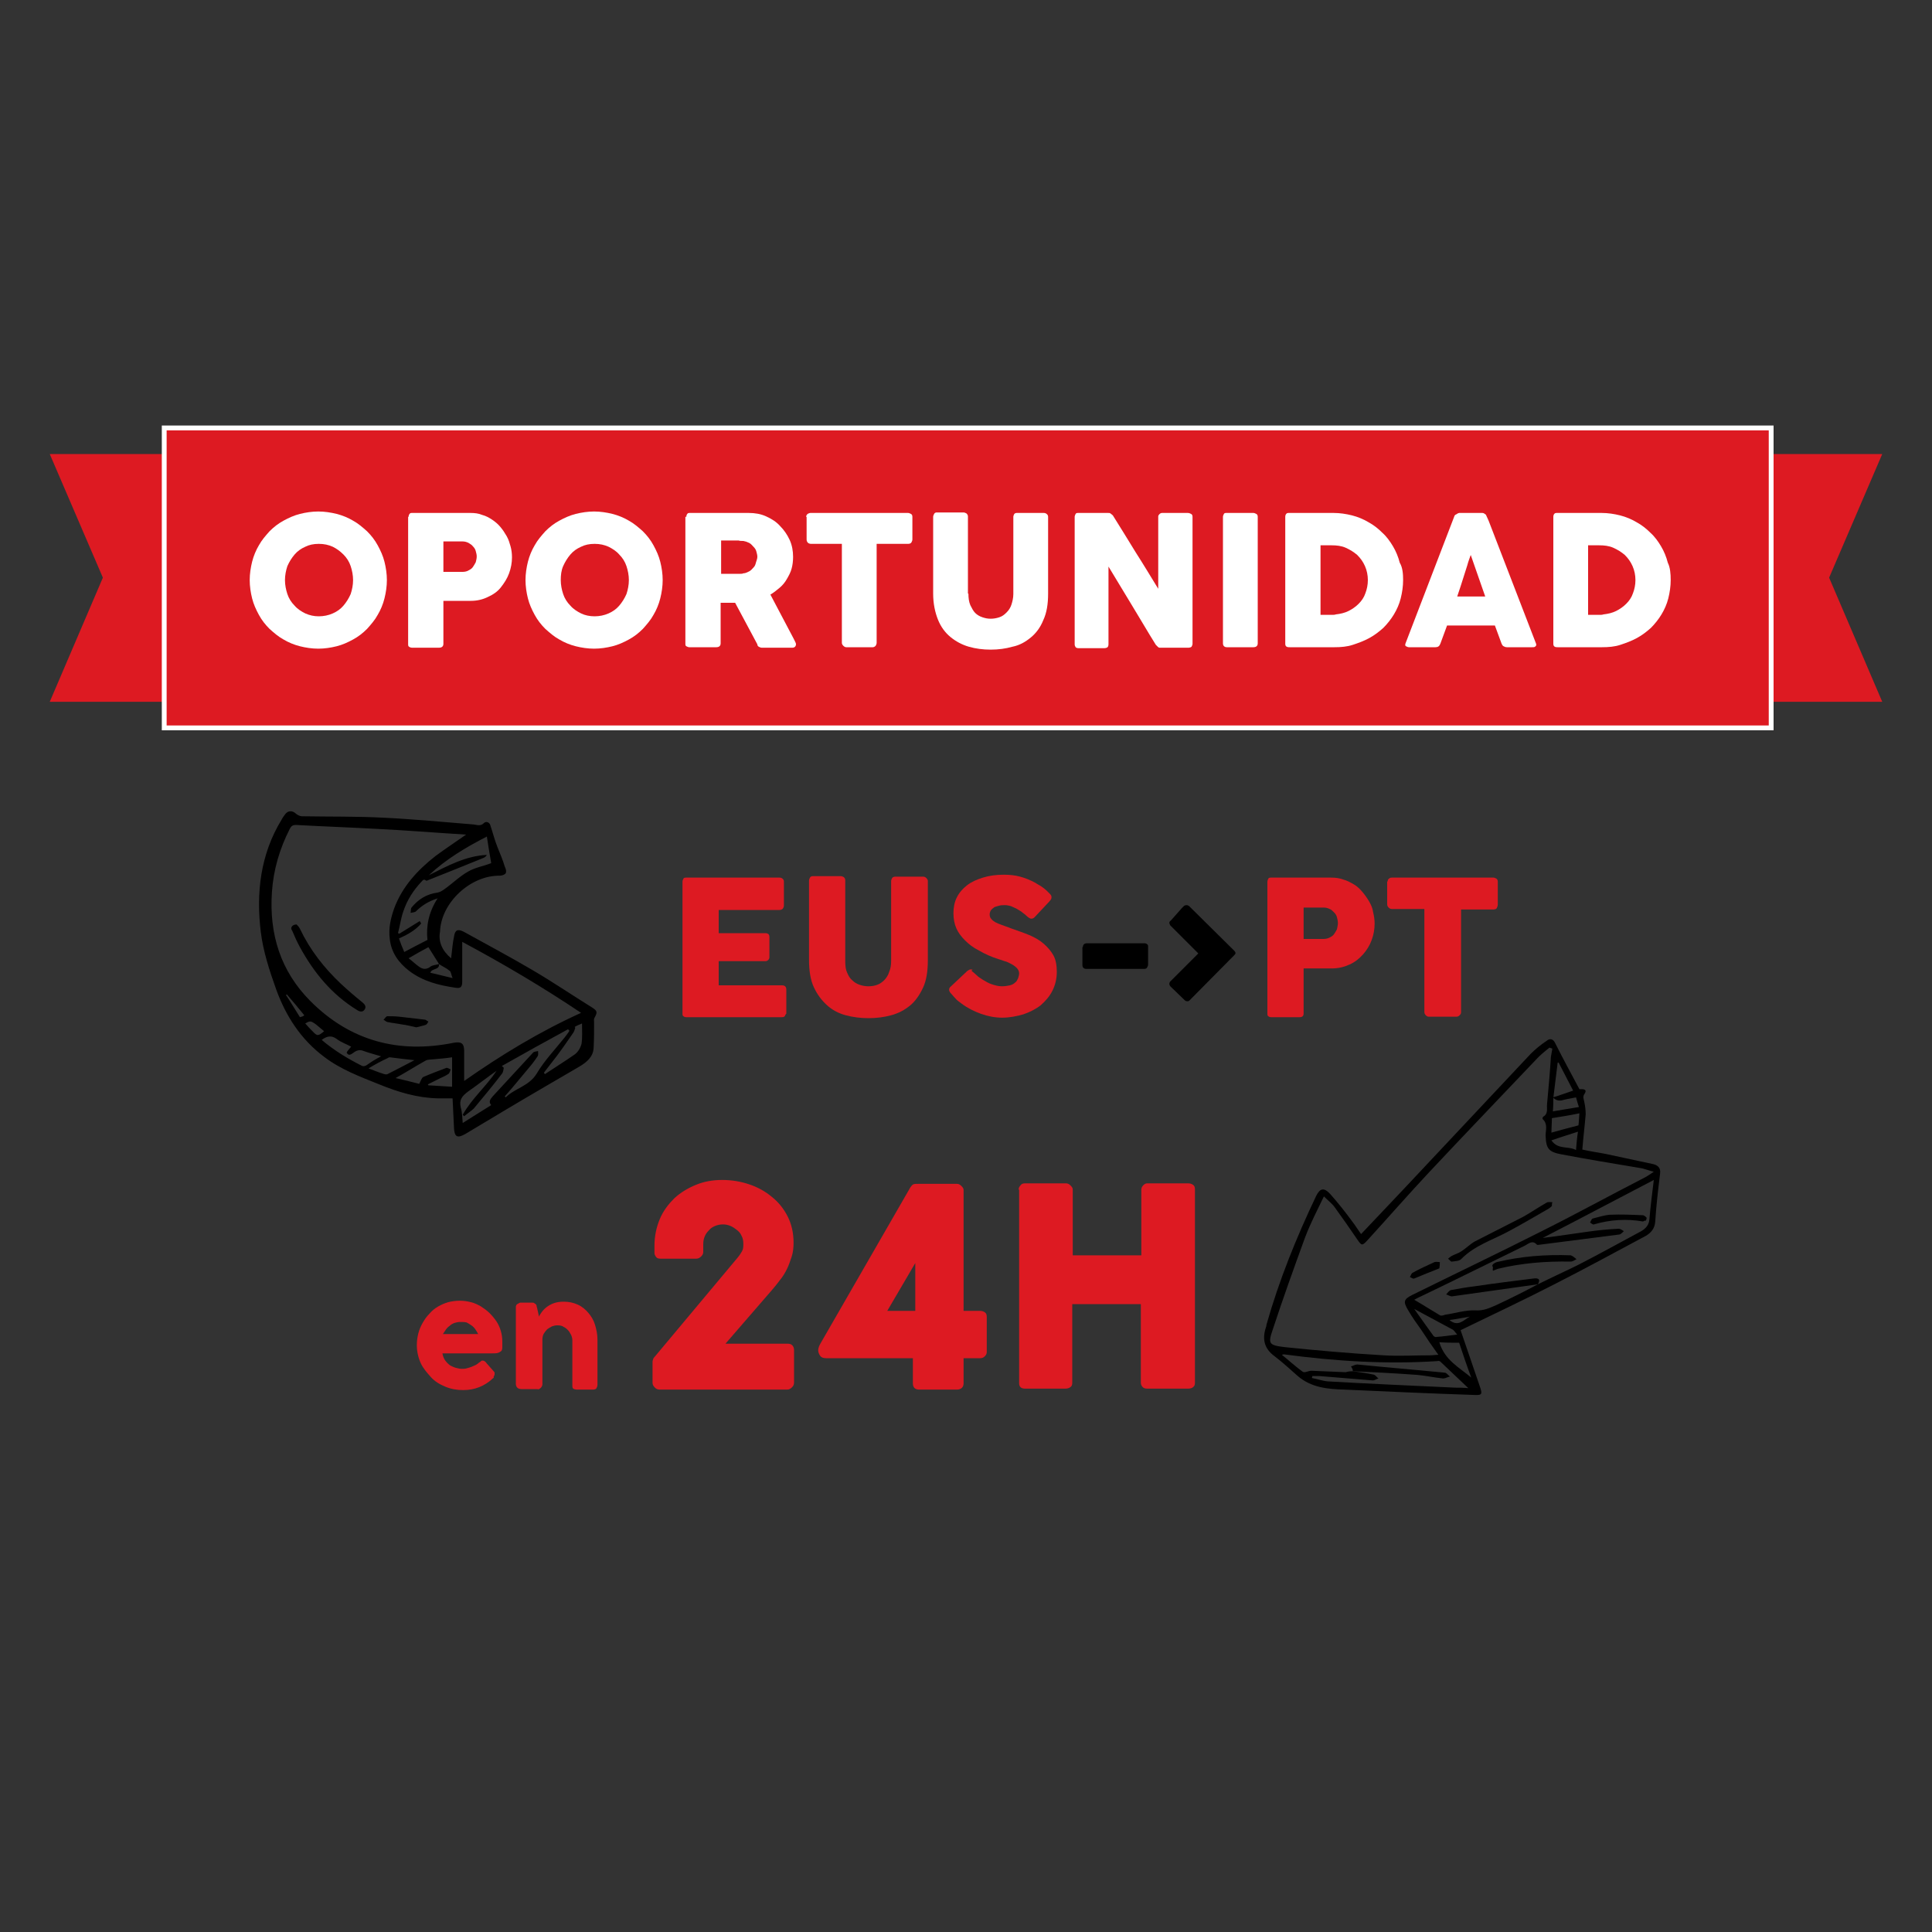 <?xml version="1.0" encoding="utf-8"?>
<!-- Generator: Adobe Illustrator 21.0.2, SVG Export Plug-In . SVG Version: 6.00 Build 0)  -->
<!DOCTYPE svg PUBLIC "-//W3C//DTD SVG 1.1//EN" "http://www.w3.org/Graphics/SVG/1.1/DTD/svg11.dtd">
<svg version="1.1" id="Layer_1" xmlns="http://www.w3.org/2000/svg" xmlns:xlink="http://www.w3.org/1999/xlink" x="0px" y="0px"
	 viewBox="0 0 400 400" enable-background="new 0 0 400 400" xml:space="preserve">
<rect x="0" y="0" width="400" height="400" fill="#333333" stroke="none"/>
<g>
	<polygon fill="#DD1A22" points="37.6,145.3 10.3,145.3 21.3,119.6 10.3,94 37.6,94 	"/>
	<polygon fill="#DD1A22" points="362.4,94 389.7,94 378.7,119.6 389.7,145.3 362.4,145.3 	"/>
	<rect x="34" y="88.6" fill="#DD1A22" stroke="#FFFFFF" stroke-miterlimit="10" width="332.7" height="62.1"/>
	<g>
		<path fill="#DD1A22" d="M150.2,278.2h12.9c0.4,0,0.7,0.1,0.9,0.3c0.2,0.2,0.4,0.5,0.4,1v6.7c0,0.4-0.1,0.7-0.4,1s-0.6,0.5-1,0.5
			h-26.4c-0.4,0-0.7-0.1-1-0.4c-0.3-0.3-0.5-0.6-0.5-1v-4.3c0-0.3,0.1-0.5,0.2-0.8l17.4-20.8c0.5-0.6,0.8-1.1,1-1.5s0.2-0.9,0.2-1.4
			c0-0.6-0.1-1.2-0.4-1.7c-0.2-0.5-0.6-0.9-1-1.2c-0.4-0.3-0.8-0.6-1.3-0.8c-0.5-0.2-1-0.3-1.5-0.3c-0.6,0-1.1,0.1-1.6,0.3
			c-0.5,0.2-1,0.5-1.3,0.9c-0.4,0.4-0.7,0.8-0.9,1.3c-0.2,0.5-0.3,1-0.3,1.6v1.6c0,0.3-0.1,0.6-0.4,0.9s-0.6,0.5-1.1,0.5h-7.3
			c-0.5,0-0.8-0.1-1-0.4s-0.3-0.5-0.3-0.8v-1.5c0-2,0.4-3.8,1.1-5.5c0.7-1.7,1.8-3.1,3-4.3c1.3-1.2,2.8-2.1,4.5-2.8
			c1.7-0.7,3.5-1,5.4-1c2,0,3.8,0.3,5.6,0.9c1.8,0.6,3.4,1.5,4.7,2.6c1.4,1.1,2.5,2.5,3.3,4.1c0.8,1.6,1.2,3.4,1.2,5.4
			c0,1-0.1,2-0.4,2.9s-0.6,1.8-1,2.6c-0.4,0.8-0.9,1.6-1.4,2.2c-0.5,0.7-1.1,1.4-1.6,2L150.2,278.2z"/>
		<path fill="#DD1A22" d="M171,281.2c-0.6,0-1-0.2-1.2-0.5c-0.2-0.3-0.4-0.7-0.4-1.1c0-0.5,0.2-1,0.5-1.5l18.6-32.3
			c0.2-0.3,0.4-0.5,0.6-0.6s0.7-0.1,1.2-0.1h7.8c0.3,0,0.6,0.1,0.9,0.4s0.5,0.5,0.5,0.9v25h3.4c0.4,0,0.7,0.1,1,0.3
			c0.3,0.2,0.4,0.5,0.4,1v7.2c0,0.3-0.1,0.6-0.4,0.9c-0.3,0.3-0.6,0.4-1,0.4h-3.4v5.2c0,0.8-0.5,1.3-1.4,1.3h-7.8
			c-0.8,0-1.3-0.4-1.3-1.3v-5.2H171z M189.5,271.4v-9.9l-5.8,9.9H189.5z"/>
		<path fill="#DD1A22" d="M210.9,246.3c0-0.3,0.1-0.6,0.4-0.9c0.2-0.3,0.5-0.4,0.9-0.4h8.5c0.3,0,0.6,0.1,0.9,0.4s0.5,0.5,0.5,0.9
			v13.6h14.2v-13.6c0-0.3,0.1-0.6,0.4-0.9s0.5-0.4,0.9-0.4h8.4c0.4,0,0.7,0.1,1,0.3c0.3,0.2,0.4,0.5,0.4,0.9v40.1
			c0,0.4-0.1,0.7-0.4,0.9c-0.2,0.2-0.6,0.3-1,0.3h-8.5c-0.4,0-0.7-0.1-0.9-0.3c-0.2-0.2-0.4-0.5-0.4-0.9v-16.3H222v16.3
			c0,0.4-0.1,0.7-0.4,0.9s-0.6,0.3-1,0.3h-8.4c-0.8,0-1.2-0.4-1.2-1.1V246.3z"/>
	</g>
	<g>
		<path fill="#DD1A22" d="M102,285.4c-0.8,0.8-1.8,1.4-2.8,1.8c-1,0.4-2.1,0.6-3.3,0.6c-1.3,0-2.5-0.2-3.7-0.7s-2.2-1.1-3-2
			s-1.6-1.8-2.1-2.9c-0.5-1.1-0.8-2.4-0.8-3.7c0-0.8,0.1-1.6,0.3-2.4c0.2-0.8,0.5-1.5,0.9-2.2c0.4-0.7,0.8-1.3,1.4-1.9
			c0.5-0.6,1.1-1.1,1.8-1.5c0.7-0.4,1.4-0.7,2.1-0.9c0.8-0.2,1.6-0.3,2.4-0.3c0.8,0,1.5,0.1,2.3,0.3s1.4,0.5,2.1,0.9
			c0.6,0.4,1.2,0.8,1.8,1.4c0.5,0.5,1,1.1,1.4,1.7c0.4,0.6,0.7,1.3,0.9,2c0.2,0.7,0.3,1.4,0.3,2.2c0,0.5,0,0.9,0,1.2
			c0,0.3-0.1,0.6-0.2,0.7s-0.4,0.3-0.7,0.4s-0.8,0.1-1.3,0.1H91.6c0.1,0.6,0.3,1.1,0.6,1.5c0.3,0.4,0.6,0.7,1,1
			c0.4,0.2,0.8,0.4,1.2,0.5s0.8,0.2,1.2,0.2c0.3,0,0.7,0,1-0.1c0.4-0.1,0.7-0.2,1-0.3c0.3-0.1,0.6-0.3,0.9-0.4
			c0.3-0.2,0.5-0.3,0.7-0.5c0.2-0.1,0.3-0.2,0.4-0.3c0.1-0.1,0.2-0.1,0.3-0.1s0.2,0,0.4,0.1c0.1,0.1,0.3,0.2,0.4,0.4l1.5,1.7
			c0.1,0.1,0.2,0.2,0.2,0.3s0,0.2,0,0.3c0,0.2-0.1,0.4-0.2,0.5C102.3,285.2,102.2,285.3,102,285.4z M95.2,273.7
			c-0.4,0-0.7,0.1-1.1,0.2c-0.3,0.1-0.7,0.3-1,0.6c-0.3,0.2-0.6,0.5-0.8,0.8s-0.4,0.6-0.6,0.9H99c-0.2-0.4-0.4-0.7-0.6-1
			c-0.2-0.3-0.5-0.6-0.8-0.8c-0.3-0.2-0.6-0.4-1-0.6C96.2,273.7,95.7,273.7,95.2,273.7z"/>
		<path fill="#DD1A22" d="M107.3,269.9c0.1-0.1,0.3-0.2,0.4-0.2c0.1,0,0.3,0,0.4,0h2.1c0.2,0,0.3,0,0.4,0.1c0.1,0.1,0.2,0.1,0.3,0.2
			c0.1,0.1,0.2,0.2,0.2,0.4s0.1,0.3,0.1,0.4l0.4,1.8c0.1-0.3,0.3-0.6,0.6-1c0.3-0.4,0.6-0.7,1-1c0.4-0.3,0.9-0.6,1.5-0.8
			s1.2-0.3,2-0.3c1.1,0,2,0.2,2.9,0.6c0.9,0.4,1.6,1,2.2,1.7c0.6,0.7,1.1,1.5,1.4,2.5s0.5,2,0.5,3.1v9.2c0,0.4-0.1,0.6-0.2,0.8
			s-0.4,0.3-0.7,0.3h-3.3c-0.4,0-0.7-0.1-0.8-0.2c-0.2-0.1-0.2-0.4-0.2-0.8v-9.2c0-0.4-0.1-0.8-0.3-1.2c-0.2-0.4-0.4-0.7-0.7-1
			c-0.3-0.3-0.6-0.5-1-0.7c-0.4-0.2-0.8-0.2-1.2-0.2c-0.3,0-0.7,0.1-1,0.2c-0.4,0.2-0.7,0.4-1,0.6c-0.3,0.3-0.5,0.6-0.7,0.9
			s-0.3,0.8-0.3,1.2v9.2c0,0.2,0,0.3-0.1,0.5s-0.2,0.3-0.3,0.4c-0.1,0.1-0.2,0.1-0.3,0.2s-0.2,0-0.4,0h-3.2c-0.4,0-0.7-0.1-0.9-0.3
			c-0.2-0.2-0.3-0.5-0.3-0.8v-15.8c0-0.2,0-0.3,0.1-0.5S107.3,269.9,107.3,269.9L107.3,269.9z"/>
	</g>
	<g>
		<path fill="#FFFFFF" d="M51.7,120.1c0-1.3,0.2-2.6,0.5-3.8c0.3-1.2,0.8-2.4,1.4-3.4c0.6-1.1,1.4-2,2.2-2.9
			c0.9-0.9,1.8-1.6,2.9-2.2c1.1-0.6,2.2-1.1,3.4-1.4c1.2-0.3,2.5-0.5,3.8-0.5c1.3,0,2.6,0.2,3.8,0.5c1.2,0.3,2.4,0.8,3.4,1.4
			c1.1,0.6,2,1.4,2.9,2.2c0.9,0.9,1.6,1.8,2.2,2.9c0.6,1.1,1.1,2.2,1.4,3.4c0.3,1.2,0.5,2.5,0.5,3.8c0,1.3-0.2,2.6-0.5,3.8
			c-0.3,1.2-0.8,2.4-1.4,3.4c-0.6,1.1-1.4,2-2.2,2.9c-0.9,0.9-1.8,1.6-2.9,2.2c-1.1,0.6-2.2,1.1-3.4,1.4c-1.2,0.3-2.5,0.5-3.8,0.5
			c-1.3,0-2.6-0.2-3.8-0.5c-1.2-0.3-2.4-0.8-3.4-1.4c-1.1-0.6-2-1.4-2.9-2.2c-0.9-0.9-1.6-1.8-2.2-2.9c-0.6-1.1-1.1-2.2-1.4-3.4
			C51.9,122.7,51.7,121.4,51.7,120.1z M59,120.1c0,1,0.2,2,0.5,2.9c0.3,0.9,0.8,1.7,1.5,2.4c0.6,0.7,1.4,1.2,2.2,1.6
			c0.9,0.4,1.8,0.6,2.8,0.6s2-0.2,2.9-0.6c0.9-0.4,1.6-0.9,2.2-1.6c0.6-0.7,1.1-1.5,1.5-2.4c0.3-0.9,0.5-1.9,0.5-2.9
			c0-1-0.2-2-0.5-2.9c-0.3-0.9-0.8-1.7-1.5-2.4s-1.4-1.2-2.2-1.6c-0.9-0.4-1.8-0.6-2.9-0.6s-2,0.2-2.8,0.6c-0.9,0.4-1.6,0.9-2.2,1.6
			s-1.1,1.5-1.5,2.4C59.2,118.1,59,119.1,59,120.1z"/>
		<path fill="#FFFFFF" d="M84.6,107c0-0.3,0.1-0.5,0.2-0.6c0.1-0.2,0.3-0.2,0.6-0.2h12c0.9,0,1.7,0.1,2.4,0.4c0.8,0.2,1.5,0.6,2.1,1
			s1.2,0.9,1.7,1.5c0.5,0.6,0.9,1.2,1.3,1.9c0.4,0.7,0.6,1.4,0.8,2.1c0.2,0.7,0.3,1.5,0.3,2.3c0,1.1-0.2,2.2-0.6,3.3
			c-0.4,1.1-1,2-1.7,2.9s-1.6,1.5-2.7,2c-1,0.5-2.2,0.8-3.5,0.8h-5.7v8.9c0,0.5-0.3,0.8-0.9,0.8h-5.6c-0.2,0-0.5-0.1-0.6-0.2
			c-0.2-0.1-0.2-0.3-0.2-0.6V107z M98.7,115.2c0-0.4-0.1-0.7-0.2-1.1c-0.1-0.4-0.3-0.7-0.6-1c-0.2-0.3-0.6-0.5-0.9-0.7
			c-0.4-0.2-0.8-0.3-1.2-0.3h-4v6.3h4c0.4,0,0.9-0.1,1.2-0.3c0.4-0.2,0.7-0.4,0.9-0.7s0.4-0.6,0.6-1C98.6,116,98.7,115.6,98.7,115.2
			z"/>
		<path fill="#FFFFFF" d="M108.8,120.1c0-1.3,0.2-2.6,0.5-3.8c0.3-1.2,0.8-2.4,1.4-3.4c0.6-1.1,1.4-2,2.2-2.9
			c0.9-0.9,1.8-1.6,2.9-2.2c1.1-0.6,2.2-1.1,3.4-1.4c1.2-0.3,2.5-0.5,3.8-0.5c1.3,0,2.6,0.2,3.8,0.5c1.2,0.3,2.4,0.8,3.4,1.4
			c1.1,0.6,2,1.4,2.9,2.2c0.9,0.9,1.6,1.8,2.2,2.9c0.6,1.1,1.1,2.2,1.4,3.4c0.3,1.2,0.5,2.5,0.5,3.8c0,1.3-0.2,2.6-0.5,3.8
			c-0.3,1.2-0.8,2.4-1.4,3.4c-0.6,1.1-1.4,2-2.2,2.9c-0.9,0.9-1.8,1.6-2.9,2.2c-1.1,0.6-2.2,1.1-3.4,1.4c-1.2,0.3-2.5,0.5-3.8,0.5
			c-1.3,0-2.6-0.2-3.8-0.5c-1.2-0.3-2.4-0.8-3.4-1.4c-1.1-0.6-2-1.4-2.9-2.2c-0.9-0.9-1.6-1.8-2.2-2.9c-0.6-1.1-1.1-2.2-1.4-3.4
			C109,122.7,108.8,121.4,108.8,120.1z M116.1,120.1c0,1,0.2,2,0.5,2.9c0.3,0.9,0.8,1.7,1.5,2.4c0.6,0.7,1.4,1.2,2.2,1.6
			s1.8,0.6,2.8,0.6s2-0.2,2.9-0.6c0.9-0.4,1.6-0.9,2.2-1.6c0.6-0.7,1.1-1.5,1.5-2.4c0.3-0.9,0.5-1.9,0.5-2.9c0-1-0.2-2-0.5-2.9
			c-0.3-0.9-0.8-1.7-1.5-2.4c-0.6-0.7-1.4-1.2-2.2-1.6c-0.9-0.4-1.8-0.6-2.9-0.6s-2,0.2-2.8,0.6c-0.9,0.4-1.6,0.9-2.2,1.6
			s-1.1,1.5-1.5,2.4C116.2,118.1,116.1,119.1,116.1,120.1z"/>
		<path fill="#FFFFFF" d="M142.1,107c0-0.3,0.1-0.5,0.2-0.6c0.1-0.2,0.3-0.2,0.6-0.2H155c1.3,0,2.5,0.2,3.6,0.7
			c1.1,0.5,2.1,1.1,2.9,2c0.8,0.8,1.5,1.8,2,2.9c0.5,1.1,0.7,2.3,0.7,3.5c0,0.8-0.1,1.7-0.3,2.4c-0.2,0.8-0.6,1.5-1,2.2
			c-0.4,0.7-0.9,1.3-1.5,1.8c-0.6,0.5-1.2,1-1.9,1.4l4.8,9.1c0.1,0.2,0.2,0.4,0.3,0.6c0.1,0.2,0.2,0.4,0.2,0.6
			c0,0.2-0.1,0.4-0.2,0.5c-0.1,0.1-0.3,0.2-0.5,0.2h-6.4c-0.2,0-0.4-0.1-0.6-0.2c-0.2-0.1-0.3-0.3-0.3-0.5l-4.6-8.6h-3v8.4
			c0,0.5-0.3,0.8-0.9,0.8h-5.6c-0.2,0-0.4-0.1-0.6-0.2c-0.2-0.1-0.2-0.3-0.2-0.6V107z M156.8,115.3c0-0.4-0.1-0.7-0.2-1.1
			c-0.1-0.4-0.3-0.7-0.6-1s-0.5-0.6-0.9-0.8s-0.7-0.3-1.2-0.4c-0.4,0-0.7,0-1-0.1c-0.3,0-0.6,0-1,0h-2.6v6.9h3.4c0.2,0,0.4,0,0.6,0
			c0.2,0,0.4,0,0.6-0.1c0.4,0,0.8-0.2,1.2-0.4s0.6-0.5,0.9-0.8s0.4-0.6,0.5-1S156.8,115.7,156.8,115.3z"/>
		<path fill="#FFFFFF" d="M166.9,107c0-0.2,0.1-0.4,0.3-0.6c0.2-0.1,0.4-0.2,0.6-0.2h20.2c0.2,0,0.4,0.1,0.6,0.2
			c0.2,0.1,0.3,0.3,0.3,0.6v4.7c0,0.2-0.1,0.4-0.2,0.6s-0.4,0.3-0.7,0.3h-6.5v20.5c0,0.2-0.1,0.4-0.2,0.6c-0.2,0.2-0.4,0.3-0.6,0.3
			h-5.5c-0.2,0-0.4-0.1-0.6-0.3c-0.2-0.2-0.3-0.4-0.3-0.6v-20.5h-6.4c-0.2,0-0.5-0.1-0.6-0.2c-0.2-0.2-0.3-0.4-0.3-0.7V107z"/>
		<path fill="#FFFFFF" d="M200.5,122.9c0,0.9,0.1,1.7,0.4,2.4c0.3,0.6,0.6,1.2,1,1.6s0.9,0.7,1.5,0.9c0.6,0.2,1.1,0.3,1.7,0.3
			c0.6,0,1.2-0.1,1.8-0.3c0.6-0.2,1-0.5,1.5-1s0.8-1,1-1.6c0.2-0.6,0.4-1.4,0.4-2.2V107c0-0.2,0.1-0.4,0.2-0.6
			c0.2-0.2,0.4-0.2,0.6-0.2h5.5c0.3,0,0.5,0.1,0.7,0.3c0.2,0.2,0.2,0.4,0.2,0.6v15.8c0,2.2-0.3,4-1,5.5c-0.6,1.5-1.5,2.7-2.6,3.6
			c-1.1,0.9-2.3,1.6-3.8,1.9c-1.4,0.4-2.9,0.6-4.5,0.6c-1.6,0-3.1-0.2-4.5-0.6c-1.4-0.4-2.7-1.1-3.8-2c-1.1-0.9-2-2.1-2.6-3.6
			c-0.6-1.5-1-3.3-1-5.4V107c0-0.2,0.1-0.4,0.2-0.6s0.3-0.3,0.5-0.3h5.6c0.2,0,0.4,0.1,0.6,0.2c0.2,0.2,0.3,0.4,0.3,0.6V122.9z"/>
		<path fill="#FFFFFF" d="M222.5,107c0-0.2,0.1-0.4,0.2-0.6c0.1-0.2,0.3-0.2,0.6-0.2h6.1c0.2,0,0.4,0,0.5,0.1s0.3,0.2,0.5,0.4
			c1.6,2.6,3.2,5.1,4.7,7.6c1.6,2.5,3.1,5,4.7,7.6v-15c0-0.2,0.2-0.4,0.3-0.5s0.3-0.2,0.5-0.2h5.3c0.3,0,0.5,0.1,0.7,0.2
			c0.2,0.1,0.3,0.3,0.3,0.6v26.3c0,0.2-0.1,0.4-0.2,0.6c-0.1,0.1-0.4,0.2-0.6,0.2h-6c-0.2,0-0.3-0.1-0.4-0.2s-0.3-0.3-0.4-0.4
			c-1.7-2.7-3.3-5.5-4.9-8.1c-1.6-2.7-3.3-5.4-4.9-8.1v16.1c0,0.3-0.1,0.5-0.2,0.6c-0.1,0.1-0.4,0.2-0.7,0.2h-5.3
			c-0.3,0-0.5-0.1-0.6-0.2c-0.1-0.2-0.2-0.3-0.2-0.6V107z"/>
		<path fill="#FFFFFF" d="M253.2,107c0-0.2,0.1-0.4,0.2-0.6c0.1-0.2,0.3-0.2,0.6-0.2h5.5c0.2,0,0.4,0.1,0.6,0.2
			c0.2,0.1,0.3,0.3,0.3,0.6v26.2c0,0.5-0.3,0.8-0.9,0.8H254c-0.5,0-0.8-0.3-0.8-0.8V107z"/>
		<path fill="#FFFFFF" d="M290.5,120.1c0,1.3-0.2,2.6-0.5,3.8c-0.3,1.2-0.8,2.3-1.4,3.3c-0.6,1-1.4,2-2.2,2.8
			c-0.9,0.8-1.8,1.5-2.9,2.1c-1.1,0.6-2.2,1-3.4,1.4s-2.5,0.5-3.8,0.5H267c-0.2,0-0.4,0-0.6-0.1c-0.2-0.1-0.3-0.3-0.3-0.6V107
			c0-0.3,0.1-0.5,0.2-0.6c0.1-0.2,0.4-0.2,0.6-0.2h9.2c1.3,0,2.6,0.2,3.8,0.5c1.2,0.3,2.4,0.8,3.4,1.4c1.1,0.6,2,1.3,2.9,2.2
			c0.9,0.8,1.6,1.8,2.2,2.8s1.1,2.2,1.4,3.4C290.4,117.5,290.5,118.8,290.5,120.1z M273.4,112.9v14.4h1.6c0.3,0,0.6,0,0.8,0
			c0.3,0,0.5,0,0.8-0.1c0.9-0.1,1.8-0.3,2.6-0.7c0.8-0.4,1.5-0.9,2.1-1.5c0.6-0.6,1.1-1.3,1.4-2.2c0.3-0.8,0.5-1.7,0.5-2.7
			c0-1-0.2-2-0.6-2.9s-0.9-1.6-1.6-2.3c-0.7-0.6-1.5-1.1-2.4-1.5s-1.9-0.5-2.9-0.5H273.4z"/>
		<path fill="#FFFFFF" d="M301.1,106.9c0-0.1,0.1-0.2,0.1-0.2c0.1-0.1,0.2-0.2,0.3-0.2c0.1-0.1,0.2-0.1,0.3-0.2
			c0.1,0,0.2-0.1,0.3-0.1h4.8c0.2,0,0.4,0.1,0.5,0.2c0.2,0.1,0.3,0.2,0.3,0.3l0.5,1.1l9.8,25.4c0.1,0.2,0.1,0.5-0.1,0.6
			c-0.1,0.2-0.4,0.2-0.7,0.2H312c-0.3,0-0.5-0.1-0.7-0.2c-0.2-0.1-0.3-0.3-0.4-0.5c-0.2-0.6-0.5-1.3-0.7-1.9
			c-0.2-0.6-0.5-1.3-0.7-1.9h-9.9c-0.2,0.6-0.5,1.3-0.7,1.9c-0.2,0.6-0.5,1.3-0.7,1.9c-0.2,0.5-0.5,0.7-1,0.7h-5.5
			c-0.2,0-0.4-0.1-0.6-0.2c-0.2-0.1-0.2-0.3-0.1-0.6L301.1,106.9z M304.5,114.9c-0.2,0.6-0.5,1.3-0.7,2.1c-0.2,0.7-0.5,1.5-0.7,2.2
			c-0.2,0.7-0.5,1.5-0.7,2.2c-0.2,0.7-0.5,1.4-0.7,2.1h5.8L304.5,114.9z"/>
		<path fill="#FFFFFF" d="M345.9,120.1c0,1.3-0.2,2.6-0.5,3.8c-0.3,1.2-0.8,2.3-1.4,3.3c-0.6,1-1.4,2-2.2,2.8
			c-0.9,0.8-1.8,1.5-2.9,2.1c-1.1,0.6-2.2,1-3.4,1.4s-2.5,0.5-3.8,0.5h-9.2c-0.2,0-0.4,0-0.6-0.1c-0.2-0.1-0.3-0.3-0.3-0.6V107
			c0-0.3,0.1-0.5,0.2-0.6c0.1-0.2,0.4-0.2,0.6-0.2h9.2c1.3,0,2.6,0.2,3.8,0.5c1.2,0.3,2.4,0.8,3.4,1.4c1.1,0.6,2,1.3,2.9,2.2
			c0.9,0.8,1.6,1.8,2.2,2.8s1.1,2.2,1.4,3.4C345.8,117.5,345.9,118.8,345.9,120.1z M328.8,112.9v14.4h1.6c0.3,0,0.6,0,0.8,0
			c0.3,0,0.5,0,0.8-0.1c0.9-0.1,1.8-0.3,2.6-0.7c0.8-0.4,1.5-0.9,2.1-1.5c0.6-0.6,1.1-1.3,1.4-2.2c0.3-0.8,0.5-1.7,0.5-2.7
			c0-1-0.2-2-0.6-2.9s-0.9-1.6-1.6-2.3c-0.7-0.6-1.5-1.1-2.4-1.5s-1.9-0.5-2.9-0.5H328.8z"/>
	</g>
	<g>
		<path fill="#DD1A22" d="M141.3,182.6c0-0.3,0.1-0.5,0.2-0.7c0.1-0.2,0.4-0.2,0.6-0.2h19.3c0.3,0,0.5,0.1,0.7,0.3s0.2,0.4,0.2,0.7
			v4.8c0,0.2-0.1,0.4-0.2,0.6c-0.2,0.2-0.4,0.3-0.7,0.3h-12.6v4.8h9.7c0.2,0,0.5,0.1,0.6,0.2s0.2,0.3,0.2,0.6v4.2
			c0,0.2-0.1,0.4-0.2,0.5s-0.3,0.3-0.6,0.3h-9.7v5h13.1c0.6,0,0.9,0.3,0.9,0.9v4.9c0,0.1-0.1,0.2-0.2,0.3c-0.1,0.4-0.3,0.5-0.8,0.5
			h-19.7c-0.3,0-0.5-0.1-0.6-0.2c-0.2-0.1-0.2-0.3-0.2-0.6V182.6z"/>
		<path fill="#DD1A22" d="M175,199c0,1,0.1,1.8,0.4,2.4c0.3,0.7,0.6,1.2,1.1,1.6c0.4,0.4,0.9,0.7,1.5,0.9c0.6,0.2,1.2,0.3,1.8,0.3
			c0.6,0,1.3-0.1,1.8-0.3c0.6-0.2,1.1-0.6,1.5-1c0.4-0.4,0.8-1,1-1.7c0.3-0.7,0.4-1.4,0.4-2.3v-16.5c0-0.2,0.1-0.4,0.2-0.6
			s0.4-0.3,0.7-0.3h5.7c0.3,0,0.5,0.1,0.7,0.3c0.2,0.2,0.3,0.4,0.3,0.6v16.4c0,2.3-0.3,4.2-1,5.7c-0.7,1.5-1.6,2.8-2.7,3.7
			c-1.1,0.9-2.4,1.6-3.9,2c-1.5,0.4-3,0.6-4.7,0.6c-1.6,0-3.2-0.2-4.7-0.6c-1.5-0.4-2.8-1.1-3.9-2.1s-2-2.2-2.7-3.7
			c-0.7-1.5-1-3.4-1-5.7v-16.4c0-0.2,0.1-0.4,0.2-0.6c0.1-0.2,0.3-0.3,0.6-0.3h5.8c0.2,0,0.4,0.1,0.6,0.2c0.2,0.2,0.3,0.4,0.3,0.6
			V199z"/>
		<path fill="#DD1A22" d="M201.4,201.2c0.2,0.2,0.5,0.4,0.8,0.7c0.3,0.3,0.7,0.6,1.2,0.9c0.7,0.4,1.3,0.8,2,1c0.6,0.2,1.3,0.4,2,0.4
			c0.7,0,1.2-0.1,1.7-0.2c0.4-0.1,0.8-0.3,1.1-0.6c0.3-0.2,0.4-0.5,0.6-0.9c0.1-0.3,0.2-0.7,0.2-1c0-0.4-0.2-0.8-0.5-1.1
			c-0.3-0.3-0.7-0.6-1.1-0.8c-0.4-0.2-0.9-0.5-1.4-0.6c-0.5-0.2-0.9-0.3-1.2-0.4c-1.6-0.5-2.9-1.1-4.1-1.8c-1.2-0.6-2.1-1.3-2.9-2.1
			c-0.8-0.8-1.4-1.6-1.8-2.5s-0.6-2-0.6-3.1c0-1.2,0.2-2.3,0.7-3.3c0.5-1,1.2-1.8,2.1-2.5c0.9-0.7,2-1.2,3.3-1.6
			c1.3-0.4,2.7-0.6,4.3-0.6c1.2,0,2.3,0.1,3.4,0.4c1.1,0.3,2.1,0.7,3.2,1.3c0.4,0.3,0.9,0.5,1.3,0.8s0.7,0.5,1,0.8
			c0.3,0.3,0.5,0.5,0.7,0.7c0.2,0.2,0.3,0.4,0.3,0.6c0,0.2,0,0.3-0.1,0.5c-0.1,0.1-0.2,0.3-0.4,0.5l-3,3.2c-0.2,0.2-0.4,0.3-0.7,0.3
			c-0.2,0-0.3-0.1-0.5-0.2c-0.1-0.1-0.3-0.2-0.5-0.4l-0.2-0.2c-0.3-0.2-0.5-0.4-0.9-0.7c-0.3-0.2-0.7-0.4-1-0.6
			c-0.4-0.2-0.7-0.3-1.1-0.5c-0.4-0.1-0.8-0.2-1.2-0.2c-0.4,0-0.8,0-1.2,0.1s-0.7,0.2-1,0.3c-0.3,0.2-0.5,0.4-0.7,0.6
			c-0.2,0.3-0.3,0.6-0.3,0.9c0,0.4,0.1,0.7,0.3,0.9c0.2,0.3,0.5,0.5,0.8,0.7c0.4,0.2,0.8,0.4,1.4,0.6c0.5,0.2,1.2,0.4,1.9,0.7
			c1.4,0.5,2.6,0.9,3.8,1.4c1.2,0.5,2.2,1.1,3,1.8c0.8,0.7,1.5,1.5,2,2.4c0.5,0.9,0.7,2.1,0.7,3.4c0,1.4-0.3,2.7-0.9,3.9
			c-0.6,1.2-1.4,2.1-2.4,3c-1,0.8-2.2,1.4-3.6,1.9c-1.4,0.4-2.9,0.7-4.4,0.7c-1.5,0-3-0.3-4.4-0.8c-1.4-0.5-2.8-1.2-4-2.1
			c-0.5-0.4-1-0.7-1.3-1.1c-0.4-0.4-0.6-0.7-0.8-0.9l-0.1-0.1c0,0,0,0,0,0s0,0,0,0c0,0,0,0,0,0c0,0,0,0,0,0
			c-0.3-0.3-0.4-0.6-0.4-0.8c0-0.2,0.1-0.5,0.4-0.7l3.4-3.2c0.3-0.2,0.5-0.3,0.7-0.3c0.1,0,0.2,0,0.4,0.1
			C201,200.9,201.2,201.1,201.4,201.2z"/>
	</g>
	<g>
		<path d="M224.2,196.1c0-0.5,0.3-0.8,0.8-0.8h12c0.2,0,0.4,0.1,0.5,0.2c0.2,0.1,0.2,0.3,0.2,0.6v3.6c0,0.2-0.1,0.4-0.2,0.6
			c-0.1,0.2-0.3,0.3-0.6,0.3h-12c-0.5,0-0.8-0.3-0.8-0.8V196.1z"/>
		<path d="M244.7,188c0.1-0.1,0.3-0.3,0.4-0.4c0.1-0.1,0.3-0.2,0.6-0.2c0.2,0,0.3,0.1,0.5,0.2c0.1,0.1,0.3,0.3,0.4,0.4l8.9,8.8
			c0.2,0.2,0.3,0.4,0.3,0.5c0,0.2-0.1,0.3-0.3,0.5l-9.2,9.3c-0.2,0.2-0.3,0.2-0.5,0.2s-0.4-0.1-0.5-0.2l-2.9-2.8
			c-0.2-0.2-0.3-0.4-0.3-0.6c0-0.2,0.1-0.4,0.2-0.5l5.8-5.8l-5.8-5.8c-0.1-0.2-0.2-0.4-0.2-0.5c0-0.2,0.1-0.4,0.3-0.5L244.7,188z"/>
	</g>
	<g>
		<path fill="#DD1A22" d="M262.4,182.6c0-0.3,0.1-0.5,0.2-0.7c0.1-0.2,0.4-0.2,0.6-0.2h12.4c0.9,0,1.7,0.1,2.5,0.4
			c0.8,0.2,1.5,0.6,2.2,1c0.7,0.4,1.3,1,1.8,1.6c0.5,0.6,1,1.3,1.4,2s0.7,1.4,0.8,2.2c0.2,0.8,0.3,1.6,0.3,2.3
			c0,1.2-0.2,2.3-0.6,3.4c-0.4,1.1-1,2.1-1.8,3c-0.8,0.9-1.7,1.6-2.8,2.1c-1.1,0.5-2.3,0.8-3.6,0.8h-5.9v9.3c0,0.6-0.3,0.8-0.9,0.8
			h-5.8c-0.3,0-0.5-0.1-0.6-0.2c-0.2-0.1-0.2-0.3-0.2-0.6V182.6z M277,191.1c0-0.4-0.1-0.8-0.2-1.2c-0.1-0.4-0.3-0.7-0.6-1
			s-0.6-0.6-0.9-0.7c-0.4-0.2-0.8-0.3-1.3-0.3h-4.1v6.5h4.1c0.5,0,0.9-0.1,1.3-0.3s0.7-0.4,0.9-0.7s0.4-0.6,0.6-1
			C276.9,191.9,277,191.5,277,191.1z"/>
		<path fill="#DD1A22" d="M287.3,182.5c0-0.3,0.1-0.5,0.3-0.6c0.2-0.2,0.4-0.2,0.7-0.2h20.9c0.2,0,0.4,0.1,0.6,0.2
			c0.2,0.1,0.3,0.4,0.3,0.6v4.8c0,0.2-0.1,0.5-0.2,0.7s-0.4,0.3-0.7,0.3h-6.7v21.3c0,0.2-0.1,0.4-0.3,0.6c-0.2,0.2-0.4,0.3-0.7,0.3
			h-5.7c-0.2,0-0.4-0.1-0.6-0.3c-0.2-0.2-0.3-0.4-0.3-0.7v-21.3h-6.7c-0.3,0-0.5-0.1-0.7-0.3c-0.2-0.2-0.3-0.4-0.3-0.7V182.5z"/>
	</g>
	<g>
		<path d="M332.4,238.9c3.3,0.7,6.6,1.4,9.8,2.1c0.9,0.2,1.7,0.7,1.5,2c-0.4,3.3-0.8,6.6-1,9.9c-0.1,1.4-0.8,2.3-2,3
			c-6.2,3.3-12.4,6.7-18.7,9.9c-6.4,3.3-13,6.4-19.6,9.6c1.3,3.8,2.6,7.6,3.9,11.4c0.7,2,0.6,2.1-1.4,2c-8.9-0.3-17.7-0.7-26.6-1.1
			c-3.4-0.1-6.8-0.4-9.6-2.8c-1.6-1.4-3.1-2.8-4.8-4.1c-2.2-1.6-2.6-3.6-1.8-6c0.1-0.2,0.1-0.3,0.1-0.5c2.6-9.2,6.2-18.1,10.3-26.7
			c0.8-1.6,1.6-1.8,2.9-0.4c1.6,1.8,3.1,3.7,4.5,5.6c0.7,0.9,1.3,1.9,1.9,2.7c3-3.2,6-6.3,8.9-9.4c8.7-9.3,17.5-18.6,26.2-27.9
			c1-1,2.1-1.9,3.3-2.7c0.7-0.6,1.4-0.4,1.8,0.5c1.6,3.2,3.3,6.3,5,9.5c0.6,0,1.7-0.1,1.1,0.9c-0.5,0.7-0.2,1.1-0.1,1.7
			c0.2,0.9,0.3,1.8,0.3,2.6c-0.2,2.4-0.5,4.8-0.7,7.3C329.3,238.4,330.9,238.6,332.4,238.9z M325.7,225.8c-1-1.9-2-3.9-3-5.8
			c-0.1,0-0.2,0-0.2,0c-0.3,2.4-0.6,4.9-0.9,7.3c0,0.9,0,1.8-0.1,2.8c1.8-0.3,3.5-0.6,5.4-0.9c-0.2-0.6-0.4-1.2-0.6-2
			c-0.9,0.2-1.7,0.3-2.5,0.5c-0.9,0.3-1.6,0.2-2.3-0.5C322.9,226.8,324.2,226.3,325.7,225.8z M280.1,283.9c1.4,0.2,2.9,0.4,4.3,0.7
			c0.4,0.1,0.7,0.6,1,0.8c-0.4,0.1-0.8,0.4-1.2,0.4c-3.7-0.3-7.3-0.6-11-0.9c-0.5,0-1,0-1.5,0c0,0.1,0,0.2-0.1,0.4
			c1.1,0.2,2.2,0.6,3.3,0.7c8.8,0.5,17.6,0.9,26.4,1.3c0.9,0,1.7,0,2.7,0.1c-2-1.9-3.9-3.7-5.8-5.5c-0.1-0.1-0.4-0.2-0.6-0.1
			c-10.7,0.7-21.3,0-31.8-1.4c0,0-0.1,0-0.4,0.1c1.5,1.2,2.9,2.5,4.3,3.5c0.4,0.3,1.2-0.2,1.8-0.2c2.4,0.1,4.7,0.2,7.1,0.3
			C279.3,283.9,279.7,283.9,280.1,283.9L280.1,283.9z M318.4,265.9c2.8-1.4,5.7-2.7,8.5-4.1c4.3-2.2,8.6-4.6,12.9-6.9
			c1-0.6,1.6-1.3,1.7-2.5c0.2-2.7,0.6-5.4,0.9-8.1c-7.7,4-15.2,8-23,12c3.4-0.4,6.4-0.9,9.4-1.3c2.1-0.3,4.2-0.5,6.3-0.6
			c0.4,0,0.8,0.3,1.1,0.5c-0.3,0.3-0.7,0.7-1,0.7c-5.5,0.7-10.9,1.4-16.4,2.1c-0.2,0-0.5,0.1-0.6,0c-1-1.1-1.8-0.1-2.7,0.3
			c-7,3.4-14,6.9-21.1,10.3c-0.4,0.2-0.9,0.4-1.6,0.8c1.9,1.1,3.6,2.2,5.3,3.2c0.3,0.2,0.8,0,1.1-0.1c2.1-0.3,4.2-1,6.3-0.9
			c1.7,0.1,2.9-0.5,4.3-1.1C312.8,268.8,315.6,267.4,318.4,265.9L318.4,265.9z M270.2,256.2c-2.3,6.3-4.6,12.7-6.7,19.1
			c-1,2.9-0.8,3.2,2.4,3.6c6.8,0.7,13.6,1.3,20.5,1.7c3.3,0.2,6.6,0,9.9,0c0.4,0,0.8-0.1,1.5-0.1c-1.3-1.8-2.4-3.4-3.5-5.1
			c-1-1.4-2-2.8-2.8-4.2c-1-1.7-0.9-2.2,0.9-3.1c8.9-4.4,17.9-8.7,26.8-13.2c7.2-3.6,14.3-7.5,21.5-11.2c0.5-0.3,1-0.6,1.7-1.1
			c-1.2-0.3-2.1-0.7-3-0.8c-5.4-0.9-10.8-1.8-16.1-2.8c-2.7-0.5-3.2-1.2-3.3-3.9c0-1.1,0.5-2.4-0.6-3.4c-0.1-0.1,0-0.4,0.1-0.5
			c1.1-0.6,0.7-1.7,0.8-2.6c0.3-3.3,0.6-6.5,0.8-9.8c0.1-0.6,0.2-1.1,0.3-1.7c-0.2-0.1-0.4-0.1-0.6-0.2c-1,0.8-2,1.6-2.8,2.5
			c-7.4,7.8-14.9,15.6-22.3,23.5c-4.3,4.6-8.4,9.3-12.6,13.9c-1.1,1.2-1.2,1.1-2.1-0.2c-1.5-2.2-3.1-4.5-4.7-6.7
			c-0.5-0.7-1.3-1.3-2.2-2.2C272.7,250.6,271.3,253.3,270.2,256.2z M302.1,278c-1.3,0-2.7,0-4.1-0.1c1.1,3.7,4.1,5.2,6.6,7.3
			C303.7,282.8,302.9,280.4,302.1,278z M300.8,275.3c-2.6-1.4-5.2-2.8-8-4.3c1.4,2,2.7,3.8,4,5.6c0.1,0.1,0.4,0.3,0.6,0.2
			c1.4-0.1,2.7-0.3,4.3-0.5C301.3,275.9,301.1,275.5,300.8,275.3z M321.3,231.5c0,1.1-0.1,2.1-0.1,3c1.8-0.5,3.6-1,5.6-1.5
			c0.1-0.6,0.1-1.5,0.2-2.5C325.1,230.9,323.2,231.2,321.3,231.5z M326.7,234.3c-1.8,0.6-3.5,1.1-5.5,1.8c1.4,2,3.4,1.1,5.1,2
			C326.4,236.7,326.5,235.6,326.7,234.3z M304.3,272.6c-1.3,0.2-2.7,0.5-4.2,0.7C301.9,274.8,303,273.3,304.3,272.6z"/>
		<path d="M321.3,249.7c0-0.2,0-0.5,0.1-0.8c-0.4,0-0.9-0.1-1.2,0.1c-1.6,0.9-3.2,2-4.8,2.9c-3.3,1.7-6.7,3.4-10,5.1
			c-1.1,0.6-1.9,1.5-2.9,2.1c-0.6,0.4-1.3,0.6-1.9,0.9c-0.3,0.2-0.6,0.4-0.8,0.6c0.3,0.2,0.6,0.7,0.8,0.6c0.7-0.1,1.6-0.1,2-0.6
			c2.8-2.8,6.5-3.9,9.8-5.7c2.8-1.5,5.5-3.1,8.3-4.7C320.8,250.1,321,250,321.3,249.7z"/>
		<path d="M298,262.6c0.1-0.6,0.1-0.9,0.1-1.3c-0.4,0-0.8-0.1-1.1,0c-1.5,0.7-3.1,1.4-4.5,2.2c-0.3,0.1-0.4,0.6-0.6,0.9
			c0.3,0.1,0.6,0.4,0.9,0.3C294.5,264,296.2,263.3,298,262.6z"/>
		<path d="M318.4,265.9c0.7-1.2-0.1-1.3-0.9-1.2c-4,0.5-8.1,1-12.1,1.6c-1.7,0.2-3.4,0.5-5,0.8c-0.4,0.1-0.7,0.6-1,0.9
			c0.4,0.1,0.8,0.4,1.2,0.4C306.5,267.6,312.5,266.7,318.4,265.9C318.5,265.9,318.4,265.9,318.4,265.9z"/>
		<path d="M309.1,263.1c0.3-0.1,0.7-0.3,1-0.4c4.9-1.2,10-1.6,15.1-1.5c0.4,0,0.8-0.3,1.2-0.5c-0.4-0.3-0.8-0.7-1.2-0.8
			c-5.2-0.2-10.3,0.2-15.3,1.4c-0.3,0.1-0.7,0.3-0.9,0.6c-0.1,0.1,0.1,0.4,0.1,0.6C309,262.9,309.1,263,309.1,263.1z"/>
		<path d="M340.8,252.7c0-0.2,0.2-0.6,0.1-0.6c-0.2-0.2-0.5-0.5-0.8-0.5c-2.3-0.1-4.5-0.2-6.8-0.1c-1.2,0.1-2.4,0.5-3.6,0.8
			c-0.2,0.1-0.3,0.5-0.5,0.8c0.3,0.2,0.6,0.5,0.8,0.4c3.4-1,6.8-1.2,10.2-0.6C340.3,252.8,340.5,252.7,340.8,252.7z"/>
		<path d="M280.1,283.9c4.2,0.2,8.4,0.4,12.5,0.7c2.1,0.1,4.2,0.6,6.2,0.8c0.4,0,0.9-0.3,1.4-0.4c-0.4-0.3-0.7-0.8-1.1-0.8
			c-6-0.6-12.1-1.1-18.1-1.7c-0.4,0-0.9,0.3-1.3,0.4C279.9,283.2,280.1,283.5,280.1,283.9L280.1,283.9z"/>
	</g>
	<g>
		<path d="M93.4,198.4c0.2-1.6,0.3-3.1,0.6-4.5c0.2-1.4,0.8-1.6,2-1c4.7,2.6,9.4,5.1,14,7.8c4.3,2.5,8.4,5.3,12.6,7.9
			c1.1,0.7,1.1,1,0.5,2.1c-0.2,0.3-0.1,0.7-0.1,1c0,1.8,0,3.5-0.1,5.3c-0.1,1.8-1.4,2.9-2.9,3.8c-2.4,1.4-4.8,2.8-7.2,4.2
			c-5.5,3.2-11,6.5-16.5,9.8c-1.6,0.9-2.2,0.6-2.3-1.2c-0.1-2.1-0.2-4.1-0.3-6.2c-1,0-2,0-3.1,0c-4.2-0.1-8.2-1.3-12.1-2.9
			c-4-1.6-8-3.1-11.4-5.7c-4.8-3.6-7.9-8.4-9.9-13.9c-1.4-3.9-2.7-7.9-3.2-11.9c-1-8.1-0.1-16.1,4.3-23.3c0.2-0.4,0.5-0.8,0.8-1.2
			c0.6-0.7,1.4-0.7,2.1-0.1c0.3,0.3,0.9,0.6,1.3,0.6c5.7,0.1,11.4,0,17,0.3c6.2,0.3,12.4,0.9,18.6,1.4c0.7,0.1,1.4,0.4,2.1-0.3
			c0.4-0.4,1.1-0.2,1.3,0.4c0.5,1.5,0.9,3.1,1.5,4.6c0.5,1.3,1.1,2.6,1.5,4c0.2,0.4,0.4,1,0.2,1.4c-0.2,0.3-0.8,0.5-1.2,0.5
			c-6.1-0.1-12.2,5.6-12.4,11.6C90.7,195,91.6,196.9,93.4,198.4z M90.9,199.6c0.1,1.3-1.5,0.8-1.8,1.8c1.4,0.3,2.8,0.7,4.6,1.1
			c-0.3-0.7-0.3-1.3-0.6-1.5C92.4,200.4,91.6,200.1,90.9,199.6c-0.7-1.1-1.4-2.2-2.2-3.5c-1.3,0.7-2.6,1.4-4.1,2.3
			c0.8,0.6,1.4,1.2,2.1,1.7c0.7,0.5,1.3,0.7,2.2,0.2C89.4,199.8,90.2,199.8,90.9,199.6z M96.5,172.8c-6.4-0.4-12.5-0.9-18.7-1.2
			c-5.5-0.3-11-0.5-16.5-0.8c-0.7,0-1,0.2-1.3,0.8c-2.1,4.1-3.4,8.5-3.7,13.1c-0.6,8.7,1.8,16.4,8,22.6c8.2,8.2,18.2,10.9,29.6,8.6
			c1.6-0.3,2.2,0.1,2.2,1.7c0,2,0,4,0,6.2c7.7-5.4,15.6-10.2,24.2-14.1c-7.9-5.3-16-10.1-24.6-14.7c0,2.9,0,5.6,0,8.2
			c0,1.1-0.3,1.5-1.4,1.3c-3.4-0.5-6.7-1.3-9.6-3.5c-2.2-1.7-3.7-3.8-4-6.6c-0.3-2.2,0.2-4.3,0.9-6.3c1.7-4.6,4.9-8,8.6-10.9
			C92.1,175.8,94.2,174.4,96.5,172.8z M90.6,186c-1.9,0.6-3.3,1.5-4.5,2.7c-0.2,0.2-0.7,0.2-1.1,0.3c0.1-0.4,0-0.8,0.2-1.1
			c1.4-1.7,3.1-2.8,5.4-3.1c0.5-0.1,1-0.4,1.4-0.7c1.7-1.2,3.2-2.7,5-3.7c1.4-0.8,3.2-1.1,4.7-1.7c-0.3-1.7-0.6-3.5-0.9-5.5
			c-4.3,2.2-8.5,4.7-12,8c3.8-1.9,7.6-4,12-4.2c-0.2,0.4-0.6,0.6-0.9,0.7c-3.7,1.5-7.4,3-11.2,4.5c-0.2,0.1-0.4,0.2-0.5,0.1
			c-0.5-0.4-0.7,0-0.9,0.2c-1.7,1.8-3,3.8-3.8,6.2c-0.5,1.4-0.7,3-1.1,4.5c0.1,0,0.2,0.1,0.3,0.1c1.4-0.9,2.8-1.7,4.2-2.6
			c0.1,0.2,0.2,0.3,0.3,0.5c-1.2,1.4-2.8,2.3-4.6,3.1c0.3,0.9,0.7,1.9,1.1,2.8c1.7-0.9,3.2-1.7,4.8-2.5
			C88.2,191.9,88.7,188.9,90.6,186z M96.1,231.1c-0.1-0.1-0.2-0.2-0.3-0.3c1.9-3.4,4.9-5.9,7-9.1c-2,1.4-3.9,2.9-5.9,4.3
			c-1.2,0.9-1.9,1.7-1.5,3.3c0.3,1,0.3,2.1,0.4,3.2c2.1-1.3,4-2.5,5.9-3.7c-0.6-0.7-0.2-1.2,0.3-1.8c2.8-3,5.6-6.1,8.4-9.1
			c0.2-0.2,0.7-0.2,1-0.3c0,0.4,0.1,0.8-0.1,1.1c-0.6,0.9-1.2,1.7-1.9,2.5c-1.6,1.9-3.2,3.9-4.9,5.8c0.1,0.1,0.1,0.1,0.2,0.2
			c1.9-1.9,4.8-2.3,6.4-4.9c1.6-2.7,3.8-5,5.8-7.5c0.3-0.4,0.7-0.9,1-1.4c-0.1-0.1-0.2-0.2-0.3-0.3c-4.6,2.5-9.1,5-13.7,7.6
			c0.1,0.1,0.3,0.2,0.4,0.4c-0.1,0.4-0.1,0.8-0.3,1.1c-1.9,2.5-3.9,4.9-5.9,7.3C97.6,230,96.8,230.5,96.1,231.1z M86.8,224.4
			c0.3-0.6,0.5-1.2,0.8-1.4c1.6-0.7,3.2-1.3,4.8-1.9c0.2-0.1,0.6,0.2,0.9,0.3c-0.1,0.3-0.2,0.7-0.4,0.9c-0.6,0.4-1.2,0.7-1.9,1
			c-0.8,0.4-1.6,0.8-2.4,1.2c0,0.1,0,0.1,0.1,0.2c1.6,0.1,3.2,0.2,4.9,0.3c0-2.1,0-4.1,0-6.1c-1.3,0.2-2.5,0.3-3.7,0.4
			c-0.6,0.1-1.3,0-1.8,0.3c-2,1.1-4,2.4-6.2,3.6C83.6,223.6,85.3,224,86.8,224.4z M119,212.6c0,0.1,0.1,0.1,0.1,0.2
			c-0.1,0.3-0.2,0.7-0.4,1c-1.1,1.6-2.2,3.2-3.4,4.8c-0.9,1.2-1.8,2.3-2.7,3.5c0.1,0.1,0.2,0.2,0.2,0.3c2.1-1.4,4.2-2.7,6.2-4.1
			c0.7-0.5,1.2-1.4,1.4-2.2c0.2-1.3,0.1-2.7,0.1-4.2C120,212.1,119.5,212.3,119,212.6z M78.9,218.7c-1.3-0.4-2.5-0.7-3.6-1.1
			c-0.7-0.3-1.3-0.2-1.9,0.2c-0.5,0.3-1.1,1-1.6,0.2c-0.1-0.2,0.5-0.8,0.9-1.3c-0.9-0.5-2.1-0.9-3-1.6c-1.1-0.8-2-0.6-3.1,0.2
			c2.6,2.2,5.4,3.9,8.4,5.4c0.2,0.1,0.6,0,0.8-0.1C76.8,219.9,77.7,219.3,78.9,218.7z M76.3,221.2c1.1,0.4,2,0.8,3,1.1
			c0.3,0.1,0.7,0.2,0.9,0.1c1.8-0.9,3.5-1.8,5.6-2.9c-1.9-0.2-3.5-0.4-5.1-0.6c-0.2,0-0.3,0.1-0.5,0.2
			C78.9,219.7,77.6,220.4,76.3,221.2z M63.2,211.9c0.5,0.6,1,1.1,1.5,1.6c1,1.1,1.2,1,2.4,0C64.4,211.2,64.4,211.2,63.2,211.9z
			 M63,210.2c-1.2-1.5-2.4-2.9-3.6-4.3c-0.1,0-0.1,0.1-0.2,0.1c1,1.5,1.9,3,2.9,4.6C62.5,210.5,62.8,210.4,63,210.2z"/>
		<path d="M61.4,191.4c0.2,0.2,0.5,0.5,0.7,0.9c2.1,4.4,5,8.1,8.5,11.4c1.4,1.3,2.9,2.6,4.4,3.8c0.5,0.4,0.9,0.9,0.5,1.5
			c-0.4,0.6-1,0.5-1.6,0.1c-5.2-3.2-8.9-7.7-11.8-13c-0.6-1.1-1.1-2.2-1.6-3.4C60,192.1,60.5,191.4,61.4,191.4z"/>
		<path d="M86.2,212.7c-1-0.2-2-0.5-3-0.6c-1-0.2-2-0.3-3-0.5c-0.3-0.1-0.5-0.3-0.8-0.5c0.3-0.2,0.5-0.7,0.8-0.7
			c0.8,0,1.6,0,2.5,0.1c1.7,0.2,3.5,0.4,5.2,0.6c0.3,0,0.5,0.3,0.8,0.4c-0.2,0.3-0.3,0.6-0.6,0.7C87.5,212.4,86.9,212.5,86.2,212.7z
			"/>
	</g>
</g>
</svg>
